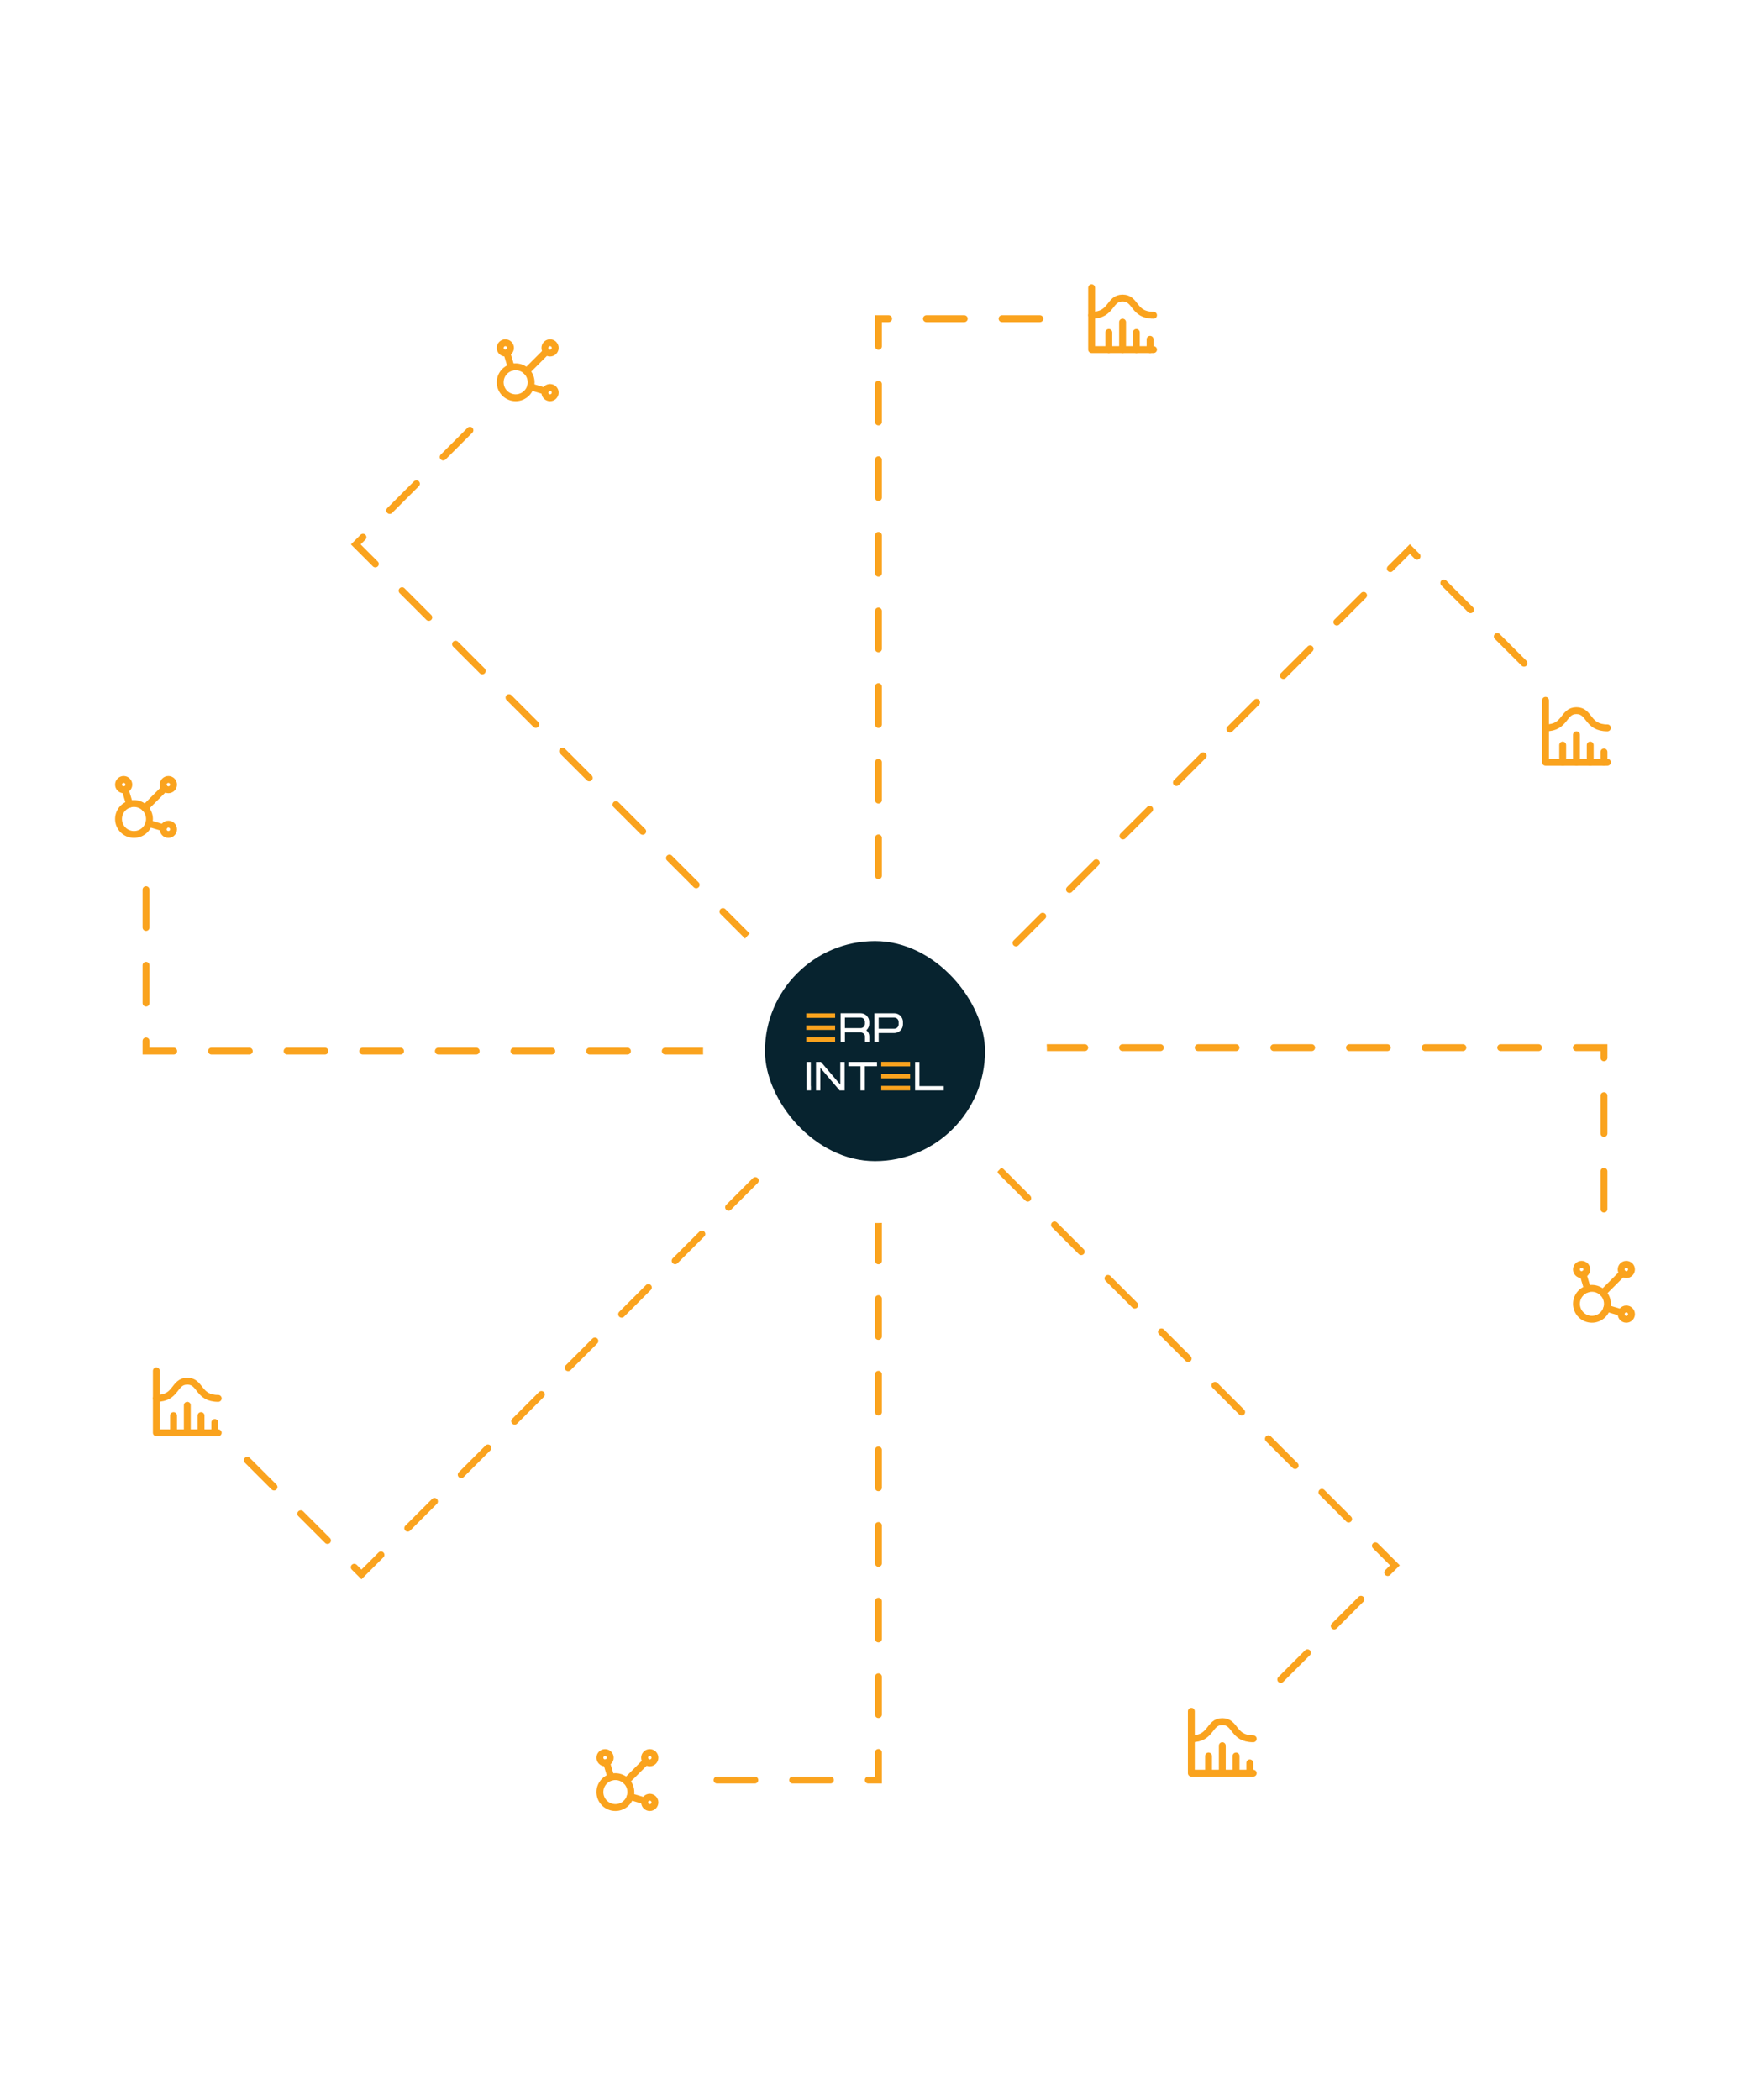 <svg xmlns="http://www.w3.org/2000/svg" width="300" height="360" viewBox="0 0 373 374" fill="none">
<path d="M187.233 149.855V31.124H223.145" stroke="#FAA31E" stroke-width="1.466" stroke-linecap="round" stroke-dasharray="8.06 8.06"/>
<path d="M216.549 164.184L300.504 80.228L325.898 105.622" stroke="#FAA31E" stroke-width="1.466" stroke-linecap="round" stroke-dasharray="8.06 8.06"/>
<path d="M149.855 187.233L31.124 187.233L31.124 151.321" stroke="#FAA31E" stroke-width="1.466" stroke-linecap="round" stroke-dasharray="8.06 8.06"/>
<path d="M159.786 163.194L75.831 79.238L101.225 53.844" stroke="#FAA31E" stroke-width="1.466" stroke-linecap="round" stroke-dasharray="8.06 8.06"/>
<path d="M187.233 223.878L187.233 342.609L151.321 342.609" stroke="#FAA31E" stroke-width="1.466" stroke-linecap="round" stroke-dasharray="8.06 8.06"/>
<path d="M223.145 186.5L341.876 186.5L341.876 222.412" stroke="#FAA31E" stroke-width="1.466" stroke-linecap="round" stroke-dasharray="8.06 8.06"/>
<path d="M213.36 212.885L297.315 296.84L271.921 322.234" stroke="#FAA31E" stroke-width="1.466" stroke-linecap="round" stroke-dasharray="8.06 8.06"/>
<path d="M160.995 214.825L77.04 298.781L51.646 273.387" stroke="#FAA31E" stroke-width="1.466" stroke-linecap="round" stroke-dasharray="8.06 8.06"/>
<circle cx="186.866" cy="186.866" r="10.627" fill="#23A4DD" fill-opacity="0.5"/>
<g filter="url(#filter0_d_2100_23870)">
<rect x="149.854" y="150.587" width="73.291" height="73.291" rx="36.645" fill="white"/>
<rect x="163.047" y="163.78" width="46.906" height="46.906" rx="23.453" fill="#07232F"/>
<path d="M185.281 184.058V185.25H184.36V184.058C184.36 183.856 184.266 183.662 184.094 183.511C183.897 183.342 183.645 183.25 183.385 183.254H180.093L180.095 185.254H179.176L179.172 182.586C179.169 182.559 179.167 182.531 179.167 182.503V179.919C179.167 179.907 179.167 179.894 179.167 179.882V179.174H179.856C179.877 179.172 179.899 179.171 179.921 179.171H183.432C183.673 179.171 183.912 179.218 184.135 179.31C184.358 179.402 184.561 179.536 184.732 179.706C184.903 179.876 185.038 180.078 185.131 180.3C185.223 180.521 185.271 180.759 185.271 181V181.426C185.272 181.667 185.224 181.905 185.132 182.127C185.04 182.349 184.904 182.55 184.732 182.72C184.708 182.743 184.683 182.767 184.658 182.789C184.674 182.802 184.69 182.816 184.705 182.83C184.879 182.982 185.021 183.168 185.122 183.375C185.226 183.588 185.281 183.821 185.281 184.058ZM184.353 180.998C184.353 180.755 184.255 180.523 184.083 180.351C183.911 180.18 183.677 180.083 183.433 180.083H180.088L180.091 182.339H183.432C183.676 182.339 183.909 182.242 184.082 182.071C184.254 181.899 184.351 181.667 184.352 181.424L184.353 180.998Z" fill="white"/>
<path d="M192.458 181.014V181.545C192.457 182.032 192.263 182.499 191.916 182.843C191.57 183.188 191.101 183.381 190.611 183.381H187.286L187.289 185.246H186.369L186.364 182.878C186.361 182.853 186.359 182.829 186.359 182.804V179.755C186.359 179.745 186.359 179.735 186.359 179.726V179.182H186.877C186.898 179.18 186.919 179.179 186.94 179.179H190.611C190.853 179.178 191.093 179.226 191.317 179.318C191.541 179.41 191.745 179.545 191.916 179.715C192.088 179.886 192.224 180.088 192.317 180.311C192.41 180.534 192.458 180.772 192.458 181.014ZM191.538 181.014C191.538 180.769 191.44 180.535 191.266 180.362C191.092 180.189 190.857 180.092 190.611 180.092H187.282L187.285 182.466H190.613C190.858 182.466 191.094 182.369 191.267 182.196C191.441 182.024 191.539 181.789 191.539 181.545L191.538 181.014Z" fill="white"/>
<path d="M178.96 195.619L174.846 190.793V195.621H173.926V189.546H173.93H174.988L179.105 194.374V189.544H180.024V195.619H178.96Z" fill="white"/>
<path d="M186.925 189.547V190.461H184.33V195.619H183.41V190.461H180.816V189.547H186.925Z" fill="white"/>
<path d="M201.158 194.703V195.617L195.048 195.611V189.548H195.968V194.697L201.158 194.703Z" fill="white"/>
<path d="M172.82 194.697V189.548H171.901V195.611H171.965H172.841V194.697H172.82Z" fill="white"/>
<path d="M193.987 194.647H187.829V195.613H193.987V194.647Z" fill="#FAA31E"/>
<path d="M193.987 192.084H187.829V193.051H193.987V192.084Z" fill="#FAA31E"/>
<path d="M193.987 189.522H187.829V190.488H193.987V189.522Z" fill="#FAA31E"/>
<path d="M178 184.313H171.842V185.279H178V184.313Z" fill="#FAA31E"/>
<path d="M178 181.751H171.842V182.717H178V181.751Z" fill="#FAA31E"/>
<path d="M178 179.188H171.842V180.154H178V179.188Z" fill="#FAA31E"/>
</g>
<g filter="url(#filter1_d_2100_23870)">
<rect x="223.146" y="15" width="32.248" height="32.248" rx="16.124" fill="white"/>
<g clip-path="url(#clip0_2100_23870)">
<path d="M232.673 24.528V37.72H245.865" stroke="#FAA31E" stroke-width="1.466" stroke-linecap="round" stroke-linejoin="round"/>
<path d="M245.132 35.522V37.72" stroke="#FAA31E" stroke-width="1.466" stroke-linecap="round" stroke-linejoin="round"/>
<path d="M242.201 34.056V37.72" stroke="#FAA31E" stroke-width="1.466" stroke-linecap="round" stroke-linejoin="round"/>
<path d="M239.269 31.857V37.72" stroke="#FAA31E" stroke-width="1.466" stroke-linecap="round" stroke-linejoin="round"/>
<path d="M236.337 34.056V37.72" stroke="#FAA31E" stroke-width="1.466" stroke-linecap="round" stroke-linejoin="round"/>
<path d="M232.673 30.391C237.07 30.391 236.337 26.727 239.269 26.727C242.201 26.727 241.468 30.391 245.865 30.391" stroke="#FAA31E" stroke-width="1.466" stroke-linecap="round" stroke-linejoin="round"/>
</g>
</g>
<g filter="url(#filter2_d_2100_23870)">
<rect x="319.889" y="102.949" width="32.248" height="32.248" rx="16.124" fill="white"/>
<g clip-path="url(#clip1_2100_23870)">
<path d="M329.417 112.477V125.669H342.609" stroke="#FAA31E" stroke-width="1.466" stroke-linecap="round" stroke-linejoin="round"/>
<path d="M341.876 123.47V125.669" stroke="#FAA31E" stroke-width="1.466" stroke-linecap="round" stroke-linejoin="round"/>
<path d="M338.944 122.004V125.669" stroke="#FAA31E" stroke-width="1.466" stroke-linecap="round" stroke-linejoin="round"/>
<path d="M336.013 119.806V125.669" stroke="#FAA31E" stroke-width="1.466" stroke-linecap="round" stroke-linejoin="round"/>
<path d="M333.081 122.004V125.669" stroke="#FAA31E" stroke-width="1.466" stroke-linecap="round" stroke-linejoin="round"/>
<path d="M329.417 118.34C333.814 118.34 333.081 114.675 336.013 114.675C338.944 114.675 338.211 118.34 342.609 118.34" stroke="#FAA31E" stroke-width="1.466" stroke-linecap="round" stroke-linejoin="round"/>
</g>
</g>
<g filter="url(#filter3_d_2100_23870)">
<rect x="244.399" y="318.423" width="32.248" height="32.248" rx="16.124" fill="white"/>
<g clip-path="url(#clip2_2100_23870)">
<path d="M253.927 327.951V341.143H267.12" stroke="#FAA31E" stroke-width="1.466" stroke-linecap="round" stroke-linejoin="round"/>
<path d="M266.387 338.944V341.143" stroke="#FAA31E" stroke-width="1.466" stroke-linecap="round" stroke-linejoin="round"/>
<path d="M263.455 337.479V341.143" stroke="#FAA31E" stroke-width="1.466" stroke-linecap="round" stroke-linejoin="round"/>
<path d="M260.523 335.28V341.143" stroke="#FAA31E" stroke-width="1.466" stroke-linecap="round" stroke-linejoin="round"/>
<path d="M257.592 337.479V341.143" stroke="#FAA31E" stroke-width="1.466" stroke-linecap="round" stroke-linejoin="round"/>
<path d="M253.927 333.814C258.325 333.814 257.592 330.149 260.523 330.149C263.455 330.149 262.722 333.814 267.12 333.814" stroke="#FAA31E" stroke-width="1.466" stroke-linecap="round" stroke-linejoin="round"/>
</g>
</g>
<g filter="url(#filter4_d_2100_23870)">
<rect x="23.795" y="245.865" width="32.248" height="32.248" rx="16.124" fill="white"/>
<g clip-path="url(#clip3_2100_23870)">
<path d="M33.323 255.393V268.585H46.515" stroke="#FAA31E" stroke-width="1.466" stroke-linecap="round" stroke-linejoin="round"/>
<path d="M45.782 266.387V268.585" stroke="#FAA31E" stroke-width="1.466" stroke-linecap="round" stroke-linejoin="round"/>
<path d="M42.851 264.921V268.585" stroke="#FAA31E" stroke-width="1.466" stroke-linecap="round" stroke-linejoin="round"/>
<path d="M39.919 262.722V268.585" stroke="#FAA31E" stroke-width="1.466" stroke-linecap="round" stroke-linejoin="round"/>
<path d="M36.987 264.921V268.585" stroke="#FAA31E" stroke-width="1.466" stroke-linecap="round" stroke-linejoin="round"/>
<path d="M33.323 261.256C37.72 261.256 36.987 257.592 39.919 257.592C42.85 257.592 42.118 261.256 46.515 261.256" stroke="#FAA31E" stroke-width="1.466" stroke-linecap="round" stroke-linejoin="round"/>
</g>
</g>
<g filter="url(#filter5_d_2100_23870)">
<rect x="96.353" y="25.994" width="32.248" height="32.248" rx="16.124" fill="white"/>
<g clip-path="url(#clip4_2100_23870)">
<path d="M108.029 38.406L108.963 41.52M113.073 45.631L116.188 46.566" stroke="#FAA31E" stroke-width="1.466" stroke-linecap="round" stroke-linejoin="round"/>
<path d="M112.244 42.35L116.465 38.129" stroke="#FAA31E" stroke-width="1.466" stroke-linecap="round" stroke-linejoin="round"/>
<path d="M106.613 37.354C106.613 37.498 106.642 37.641 106.697 37.775C106.752 37.908 106.833 38.029 106.935 38.131C107.037 38.233 107.159 38.314 107.292 38.369C107.425 38.425 107.568 38.453 107.713 38.453C107.857 38.453 108 38.425 108.133 38.369C108.267 38.314 108.388 38.233 108.49 38.131C108.592 38.029 108.673 37.908 108.728 37.775C108.784 37.641 108.812 37.498 108.812 37.354C108.812 37.209 108.784 37.066 108.728 36.933C108.673 36.8 108.592 36.678 108.49 36.576C108.388 36.474 108.267 36.393 108.133 36.338C108 36.283 107.857 36.254 107.713 36.254C107.568 36.254 107.425 36.283 107.292 36.338C107.159 36.393 107.037 36.474 106.935 36.576C106.833 36.678 106.752 36.8 106.697 36.933C106.642 37.066 106.613 37.209 106.613 37.354Z" stroke="#FAA31E" stroke-width="1.466" stroke-linecap="round" stroke-linejoin="round"/>
<path d="M116.141 37.354C116.141 37.645 116.257 37.925 116.463 38.131C116.669 38.337 116.949 38.453 117.24 38.453C117.532 38.453 117.812 38.337 118.018 38.131C118.224 37.925 118.34 37.645 118.34 37.354C118.34 37.062 118.224 36.783 118.018 36.576C117.812 36.37 117.532 36.254 117.24 36.254C116.949 36.254 116.669 36.37 116.463 36.576C116.257 36.783 116.141 37.062 116.141 37.354Z" stroke="#FAA31E" stroke-width="1.466" stroke-linecap="round" stroke-linejoin="round"/>
<path d="M116.141 46.882C116.141 47.173 116.257 47.453 116.463 47.659C116.669 47.865 116.949 47.981 117.24 47.981C117.532 47.981 117.812 47.865 118.018 47.659C118.224 47.453 118.34 47.173 118.34 46.882C118.34 46.59 118.224 46.31 118.018 46.104C117.812 45.898 117.532 45.782 117.24 45.782C116.949 45.782 116.669 45.898 116.463 46.104C116.257 46.31 116.141 46.59 116.141 46.882Z" stroke="#FAA31E" stroke-width="1.466" stroke-linecap="round" stroke-linejoin="round"/>
<path d="M106.613 44.683C106.613 45.557 106.961 46.396 107.579 47.015C108.198 47.633 109.037 47.981 109.911 47.981C110.786 47.981 111.625 47.633 112.243 47.015C112.862 46.396 113.209 45.557 113.209 44.683C113.209 43.808 112.862 42.969 112.243 42.351C111.625 41.732 110.786 41.385 109.911 41.385C109.037 41.385 108.198 41.732 107.579 42.351C106.961 42.969 106.613 43.808 106.613 44.683Z" stroke="#FAA31E" stroke-width="1.466" stroke-linecap="round" stroke-linejoin="round"/>
</g>
</g>
<g filter="url(#filter6_d_2100_23870)">
<rect x="15" y="119.073" width="32.248" height="32.248" rx="16.124" fill="white"/>
<g clip-path="url(#clip5_2100_23870)">
<path d="M26.676 131.485L27.611 134.599M31.72 138.71L34.836 139.645" stroke="#FAA31E" stroke-width="1.466" stroke-linecap="round" stroke-linejoin="round"/>
<path d="M30.892 135.429L35.112 131.208" stroke="#FAA31E" stroke-width="1.466" stroke-linecap="round" stroke-linejoin="round"/>
<path d="M25.261 130.433C25.261 130.577 25.289 130.72 25.344 130.854C25.4 130.987 25.481 131.108 25.583 131.21C25.685 131.312 25.806 131.393 25.939 131.449C26.073 131.504 26.216 131.532 26.36 131.532C26.505 131.532 26.647 131.504 26.781 131.449C26.914 131.393 27.035 131.312 27.137 131.21C27.24 131.108 27.32 130.987 27.376 130.854C27.431 130.72 27.459 130.577 27.459 130.433C27.459 130.288 27.431 130.146 27.376 130.012C27.32 129.879 27.24 129.758 27.137 129.655C27.035 129.553 26.914 129.472 26.781 129.417C26.647 129.362 26.505 129.333 26.36 129.333C26.216 129.333 26.073 129.362 25.939 129.417C25.806 129.472 25.685 129.553 25.583 129.655C25.481 129.758 25.4 129.879 25.344 130.012C25.289 130.146 25.261 130.288 25.261 130.433Z" stroke="#FAA31E" stroke-width="1.466" stroke-linecap="round" stroke-linejoin="round"/>
<path d="M34.789 130.433C34.789 130.724 34.904 131.004 35.111 131.21C35.317 131.416 35.596 131.532 35.888 131.532C36.179 131.532 36.459 131.416 36.665 131.21C36.871 131.004 36.987 130.724 36.987 130.433C36.987 130.141 36.871 129.862 36.665 129.655C36.459 129.449 36.179 129.333 35.888 129.333C35.596 129.333 35.317 129.449 35.111 129.655C34.904 129.862 34.789 130.141 34.789 130.433Z" stroke="#FAA31E" stroke-width="1.466" stroke-linecap="round" stroke-linejoin="round"/>
<path d="M34.789 139.961C34.789 140.252 34.904 140.532 35.111 140.738C35.317 140.944 35.596 141.06 35.888 141.06C36.179 141.06 36.459 140.944 36.665 140.738C36.871 140.532 36.987 140.252 36.987 139.961C36.987 139.669 36.871 139.389 36.665 139.183C36.459 138.977 36.179 138.861 35.888 138.861C35.596 138.861 35.317 138.977 35.111 139.183C34.904 139.389 34.789 139.669 34.789 139.961Z" stroke="#FAA31E" stroke-width="1.466" stroke-linecap="round" stroke-linejoin="round"/>
<path d="M25.261 137.762C25.261 138.637 25.608 139.476 26.227 140.094C26.845 140.713 27.684 141.06 28.559 141.06C29.433 141.06 30.272 140.713 30.891 140.094C31.509 139.476 31.857 138.637 31.857 137.762C31.857 136.887 31.509 136.048 30.891 135.43C30.272 134.811 29.433 134.464 28.559 134.464C27.684 134.464 26.845 134.811 26.227 135.43C25.608 136.048 25.261 136.887 25.261 137.762Z" stroke="#FAA31E" stroke-width="1.466" stroke-linecap="round" stroke-linejoin="round"/>
</g>
</g>
<g filter="url(#filter7_d_2100_23870)">
<rect x="117.607" y="326.485" width="32.248" height="32.248" rx="16.124" fill="white"/>
<g clip-path="url(#clip6_2100_23870)">
<path d="M129.283 338.897L130.217 342.012M134.327 346.122L137.442 347.057" stroke="#FAA31E" stroke-width="1.466" stroke-linecap="round" stroke-linejoin="round"/>
<path d="M133.499 342.841L137.719 338.621" stroke="#FAA31E" stroke-width="1.466" stroke-linecap="round" stroke-linejoin="round"/>
<path d="M127.868 337.845C127.868 337.989 127.896 338.132 127.951 338.266C128.007 338.399 128.088 338.52 128.19 338.622C128.292 338.724 128.413 338.805 128.546 338.861C128.68 338.916 128.823 338.944 128.967 338.944C129.111 338.944 129.254 338.916 129.388 338.861C129.521 338.805 129.642 338.724 129.744 338.622C129.846 338.52 129.927 338.399 129.983 338.266C130.038 338.132 130.066 337.989 130.066 337.845C130.066 337.701 130.038 337.558 129.983 337.424C129.927 337.291 129.846 337.17 129.744 337.068C129.642 336.966 129.521 336.885 129.388 336.829C129.254 336.774 129.111 336.746 128.967 336.746C128.823 336.746 128.68 336.774 128.546 336.829C128.413 336.885 128.292 336.966 128.19 337.068C128.088 337.17 128.007 337.291 127.951 337.424C127.896 337.558 127.868 337.701 127.868 337.845Z" stroke="#FAA31E" stroke-width="1.466" stroke-linecap="round" stroke-linejoin="round"/>
<path d="M137.396 337.845C137.396 338.137 137.511 338.416 137.718 338.622C137.924 338.828 138.203 338.944 138.495 338.944C138.786 338.944 139.066 338.828 139.272 338.622C139.478 338.416 139.594 338.137 139.594 337.845C139.594 337.553 139.478 337.274 139.272 337.068C139.066 336.861 138.786 336.746 138.495 336.746C138.203 336.746 137.924 336.861 137.718 337.068C137.511 337.274 137.396 337.553 137.396 337.845Z" stroke="#FAA31E" stroke-width="1.466" stroke-linecap="round" stroke-linejoin="round"/>
<path d="M137.396 347.373C137.396 347.664 137.511 347.944 137.718 348.15C137.924 348.356 138.203 348.472 138.495 348.472C138.786 348.472 139.066 348.356 139.272 348.15C139.478 347.944 139.594 347.664 139.594 347.373C139.594 347.081 139.478 346.802 139.272 346.595C139.066 346.389 138.786 346.273 138.495 346.273C138.203 346.273 137.924 346.389 137.718 346.595C137.511 346.802 137.396 347.081 137.396 347.373Z" stroke="#FAA31E" stroke-width="1.466" stroke-linecap="round" stroke-linejoin="round"/>
<path d="M127.868 345.174C127.868 346.049 128.215 346.888 128.834 347.506C129.452 348.125 130.291 348.472 131.166 348.472C132.04 348.472 132.879 348.125 133.498 347.506C134.116 346.888 134.464 346.049 134.464 345.174C134.464 344.299 134.116 343.46 133.498 342.842C132.879 342.223 132.04 341.876 131.166 341.876C130.291 341.876 129.452 342.223 128.834 342.842C128.215 343.46 127.868 344.299 127.868 345.174Z" stroke="#FAA31E" stroke-width="1.466" stroke-linecap="round" stroke-linejoin="round"/>
</g>
</g>
<g filter="url(#filter8_d_2100_23870)">
<rect x="325.752" y="222.413" width="32.248" height="32.248" rx="16.124" fill="white"/>
<g clip-path="url(#clip7_2100_23870)">
<path d="M337.428 234.825L338.363 237.939M342.472 242.05L345.588 242.984" stroke="#FAA31E" stroke-width="1.466" stroke-linecap="round" stroke-linejoin="round"/>
<path d="M341.644 238.769L345.865 234.548" stroke="#FAA31E" stroke-width="1.466" stroke-linecap="round" stroke-linejoin="round"/>
<path d="M336.013 233.772C336.013 233.917 336.041 234.06 336.096 234.193C336.152 234.326 336.233 234.447 336.335 234.55C336.437 234.652 336.558 234.733 336.691 234.788C336.825 234.843 336.968 234.872 337.112 234.872C337.256 234.872 337.399 234.843 337.533 234.788C337.666 234.733 337.787 234.652 337.889 234.55C337.992 234.447 338.072 234.326 338.128 234.193C338.183 234.06 338.211 233.917 338.211 233.772C338.211 233.628 338.183 233.485 338.128 233.352C338.072 233.218 337.992 233.097 337.889 232.995C337.787 232.893 337.666 232.812 337.533 232.757C337.399 232.701 337.256 232.673 337.112 232.673C336.968 232.673 336.825 232.701 336.691 232.757C336.558 232.812 336.437 232.893 336.335 232.995C336.233 233.097 336.152 233.218 336.096 233.352C336.041 233.485 336.013 233.628 336.013 233.772Z" stroke="#FAA31E" stroke-width="1.466" stroke-linecap="round" stroke-linejoin="round"/>
<path d="M345.541 233.772C345.541 234.064 345.656 234.343 345.863 234.55C346.069 234.756 346.348 234.872 346.64 234.872C346.931 234.872 347.211 234.756 347.417 234.55C347.623 234.343 347.739 234.064 347.739 233.772C347.739 233.481 347.623 233.201 347.417 232.995C347.211 232.789 346.931 232.673 346.64 232.673C346.348 232.673 346.069 232.789 345.863 232.995C345.656 233.201 345.541 233.481 345.541 233.772Z" stroke="#FAA31E" stroke-width="1.466" stroke-linecap="round" stroke-linejoin="round"/>
<path d="M345.541 243.3C345.541 243.592 345.656 243.871 345.863 244.077C346.069 244.284 346.348 244.399 346.64 244.399C346.931 244.399 347.211 244.284 347.417 244.077C347.623 243.871 347.739 243.592 347.739 243.3C347.739 243.008 347.623 242.729 347.417 242.523C347.211 242.317 346.931 242.201 346.64 242.201C346.348 242.201 346.069 242.317 345.863 242.523C345.656 242.729 345.541 243.008 345.541 243.3Z" stroke="#FAA31E" stroke-width="1.466" stroke-linecap="round" stroke-linejoin="round"/>
<path d="M336.013 241.101C336.013 241.976 336.36 242.815 336.979 243.433C337.597 244.052 338.436 244.399 339.311 244.399C340.185 244.399 341.024 244.052 341.643 243.433C342.261 242.815 342.609 241.976 342.609 241.101C342.609 240.227 342.261 239.388 341.643 238.769C341.024 238.151 340.185 237.803 339.311 237.803C338.436 237.803 337.597 238.151 336.979 238.769C336.36 239.388 336.013 240.227 336.013 241.101Z" stroke="#FAA31E" stroke-width="1.466" stroke-linecap="round" stroke-linejoin="round"/>
</g>
</g>
<defs>
<filter id="filter0_d_2100_23870" x="127.867" y="128.6" width="117.265" height="117.265" filterUnits="userSpaceOnUse" color-interpolation-filters="sRGB">
<feFlood flood-opacity="0" result="BackgroundImageFix"/>
<feColorMatrix in="SourceAlpha" type="matrix" values="0 0 0 0 0 0 0 0 0 0 0 0 0 0 0 0 0 0 127 0" result="hardAlpha"/>
<feOffset/>
<feGaussianBlur stdDeviation="10.994"/>
<feComposite in2="hardAlpha" operator="out"/>
<feColorMatrix type="matrix" values="0 0 0 0 0.086 0 0 0 0 0.086 0 0 0 0 0.086 0 0 0 0.1 0"/>
<feBlend mode="normal" in2="BackgroundImageFix" result="effect1_dropShadow_2100_23870"/>
<feBlend mode="normal" in="SourceGraphic" in2="effect1_dropShadow_2100_23870" result="shape"/>
</filter>
<filter id="filter1_d_2100_23870" x="208.487" y="0.342" width="61.564" height="61.564" filterUnits="userSpaceOnUse" color-interpolation-filters="sRGB">
<feFlood flood-opacity="0" result="BackgroundImageFix"/>
<feColorMatrix in="SourceAlpha" type="matrix" values="0 0 0 0 0 0 0 0 0 0 0 0 0 0 0 0 0 0 127 0" result="hardAlpha"/>
<feOffset/>
<feGaussianBlur stdDeviation="7.329"/>
<feComposite in2="hardAlpha" operator="out"/>
<feColorMatrix type="matrix" values="0 0 0 0 0.086 0 0 0 0 0.086 0 0 0 0 0.086 0 0 0 0.1 0"/>
<feBlend mode="normal" in2="BackgroundImageFix" result="effect1_dropShadow_2100_23870"/>
<feBlend mode="normal" in="SourceGraphic" in2="effect1_dropShadow_2100_23870" result="shape"/>
</filter>
<filter id="filter2_d_2100_23870" x="305.231" y="88.291" width="61.564" height="61.564" filterUnits="userSpaceOnUse" color-interpolation-filters="sRGB">
<feFlood flood-opacity="0" result="BackgroundImageFix"/>
<feColorMatrix in="SourceAlpha" type="matrix" values="0 0 0 0 0 0 0 0 0 0 0 0 0 0 0 0 0 0 127 0" result="hardAlpha"/>
<feOffset/>
<feGaussianBlur stdDeviation="7.329"/>
<feComposite in2="hardAlpha" operator="out"/>
<feColorMatrix type="matrix" values="0 0 0 0 0.086 0 0 0 0 0.086 0 0 0 0 0.086 0 0 0 0.1 0"/>
<feBlend mode="normal" in2="BackgroundImageFix" result="effect1_dropShadow_2100_23870"/>
<feBlend mode="normal" in="SourceGraphic" in2="effect1_dropShadow_2100_23870" result="shape"/>
</filter>
<filter id="filter3_d_2100_23870" x="229.741" y="303.765" width="61.564" height="61.564" filterUnits="userSpaceOnUse" color-interpolation-filters="sRGB">
<feFlood flood-opacity="0" result="BackgroundImageFix"/>
<feColorMatrix in="SourceAlpha" type="matrix" values="0 0 0 0 0 0 0 0 0 0 0 0 0 0 0 0 0 0 127 0" result="hardAlpha"/>
<feOffset/>
<feGaussianBlur stdDeviation="7.329"/>
<feComposite in2="hardAlpha" operator="out"/>
<feColorMatrix type="matrix" values="0 0 0 0 0.086 0 0 0 0 0.086 0 0 0 0 0.086 0 0 0 0.1 0"/>
<feBlend mode="normal" in2="BackgroundImageFix" result="effect1_dropShadow_2100_23870"/>
<feBlend mode="normal" in="SourceGraphic" in2="effect1_dropShadow_2100_23870" result="shape"/>
</filter>
<filter id="filter4_d_2100_23870" x="9.137" y="231.207" width="61.564" height="61.564" filterUnits="userSpaceOnUse" color-interpolation-filters="sRGB">
<feFlood flood-opacity="0" result="BackgroundImageFix"/>
<feColorMatrix in="SourceAlpha" type="matrix" values="0 0 0 0 0 0 0 0 0 0 0 0 0 0 0 0 0 0 127 0" result="hardAlpha"/>
<feOffset/>
<feGaussianBlur stdDeviation="7.329"/>
<feComposite in2="hardAlpha" operator="out"/>
<feColorMatrix type="matrix" values="0 0 0 0 0.086 0 0 0 0 0.086 0 0 0 0 0.086 0 0 0 0.1 0"/>
<feBlend mode="normal" in2="BackgroundImageFix" result="effect1_dropShadow_2100_23870"/>
<feBlend mode="normal" in="SourceGraphic" in2="effect1_dropShadow_2100_23870" result="shape"/>
</filter>
<filter id="filter5_d_2100_23870" x="81.694" y="11.335" width="61.564" height="61.564" filterUnits="userSpaceOnUse" color-interpolation-filters="sRGB">
<feFlood flood-opacity="0" result="BackgroundImageFix"/>
<feColorMatrix in="SourceAlpha" type="matrix" values="0 0 0 0 0 0 0 0 0 0 0 0 0 0 0 0 0 0 127 0" result="hardAlpha"/>
<feOffset/>
<feGaussianBlur stdDeviation="7.329"/>
<feComposite in2="hardAlpha" operator="out"/>
<feColorMatrix type="matrix" values="0 0 0 0 0.086 0 0 0 0 0.086 0 0 0 0 0.086 0 0 0 0.1 0"/>
<feBlend mode="normal" in2="BackgroundImageFix" result="effect1_dropShadow_2100_23870"/>
<feBlend mode="normal" in="SourceGraphic" in2="effect1_dropShadow_2100_23870" result="shape"/>
</filter>
<filter id="filter6_d_2100_23870" x="0.342" y="104.415" width="61.564" height="61.564" filterUnits="userSpaceOnUse" color-interpolation-filters="sRGB">
<feFlood flood-opacity="0" result="BackgroundImageFix"/>
<feColorMatrix in="SourceAlpha" type="matrix" values="0 0 0 0 0 0 0 0 0 0 0 0 0 0 0 0 0 0 127 0" result="hardAlpha"/>
<feOffset/>
<feGaussianBlur stdDeviation="7.329"/>
<feComposite in2="hardAlpha" operator="out"/>
<feColorMatrix type="matrix" values="0 0 0 0 0.086 0 0 0 0 0.086 0 0 0 0 0.086 0 0 0 0.1 0"/>
<feBlend mode="normal" in2="BackgroundImageFix" result="effect1_dropShadow_2100_23870"/>
<feBlend mode="normal" in="SourceGraphic" in2="effect1_dropShadow_2100_23870" result="shape"/>
</filter>
<filter id="filter7_d_2100_23870" x="102.949" y="311.827" width="61.564" height="61.564" filterUnits="userSpaceOnUse" color-interpolation-filters="sRGB">
<feFlood flood-opacity="0" result="BackgroundImageFix"/>
<feColorMatrix in="SourceAlpha" type="matrix" values="0 0 0 0 0 0 0 0 0 0 0 0 0 0 0 0 0 0 127 0" result="hardAlpha"/>
<feOffset/>
<feGaussianBlur stdDeviation="7.329"/>
<feComposite in2="hardAlpha" operator="out"/>
<feColorMatrix type="matrix" values="0 0 0 0 0.086 0 0 0 0 0.086 0 0 0 0 0.086 0 0 0 0.1 0"/>
<feBlend mode="normal" in2="BackgroundImageFix" result="effect1_dropShadow_2100_23870"/>
<feBlend mode="normal" in="SourceGraphic" in2="effect1_dropShadow_2100_23870" result="shape"/>
</filter>
<filter id="filter8_d_2100_23870" x="311.094" y="207.754" width="61.564" height="61.564" filterUnits="userSpaceOnUse" color-interpolation-filters="sRGB">
<feFlood flood-opacity="0" result="BackgroundImageFix"/>
<feColorMatrix in="SourceAlpha" type="matrix" values="0 0 0 0 0 0 0 0 0 0 0 0 0 0 0 0 0 0 127 0" result="hardAlpha"/>
<feOffset/>
<feGaussianBlur stdDeviation="7.329"/>
<feComposite in2="hardAlpha" operator="out"/>
<feColorMatrix type="matrix" values="0 0 0 0 0.086 0 0 0 0 0.086 0 0 0 0 0.086 0 0 0 0.1 0"/>
<feBlend mode="normal" in2="BackgroundImageFix" result="effect1_dropShadow_2100_23870"/>
<feBlend mode="normal" in="SourceGraphic" in2="effect1_dropShadow_2100_23870" result="shape"/>
</filter>
<clipPath id="clip0_2100_23870">
<rect width="17.59" height="17.59" fill="white" transform="translate(230.474 22.329)"/>
</clipPath>
<clipPath id="clip1_2100_23870">
<rect width="17.59" height="17.59" fill="white" transform="translate(327.218 110.278)"/>
</clipPath>
<clipPath id="clip2_2100_23870">
<rect width="17.59" height="17.59" fill="white" transform="translate(251.729 325.752)"/>
</clipPath>
<clipPath id="clip3_2100_23870">
<rect width="17.59" height="17.59" fill="white" transform="translate(31.124 253.194)"/>
</clipPath>
<clipPath id="clip4_2100_23870">
<rect width="17.59" height="17.59" fill="white" transform="translate(103.682 33.323)"/>
</clipPath>
<clipPath id="clip5_2100_23870">
<rect width="17.59" height="17.59" fill="white" transform="translate(22.329 126.402)"/>
</clipPath>
<clipPath id="clip6_2100_23870">
<rect width="17.59" height="17.59" fill="white" transform="translate(124.936 333.814)"/>
</clipPath>
<clipPath id="clip7_2100_23870">
<rect width="17.59" height="17.59" fill="white" transform="translate(333.081 229.741)"/>
</clipPath>
</defs>
</svg>